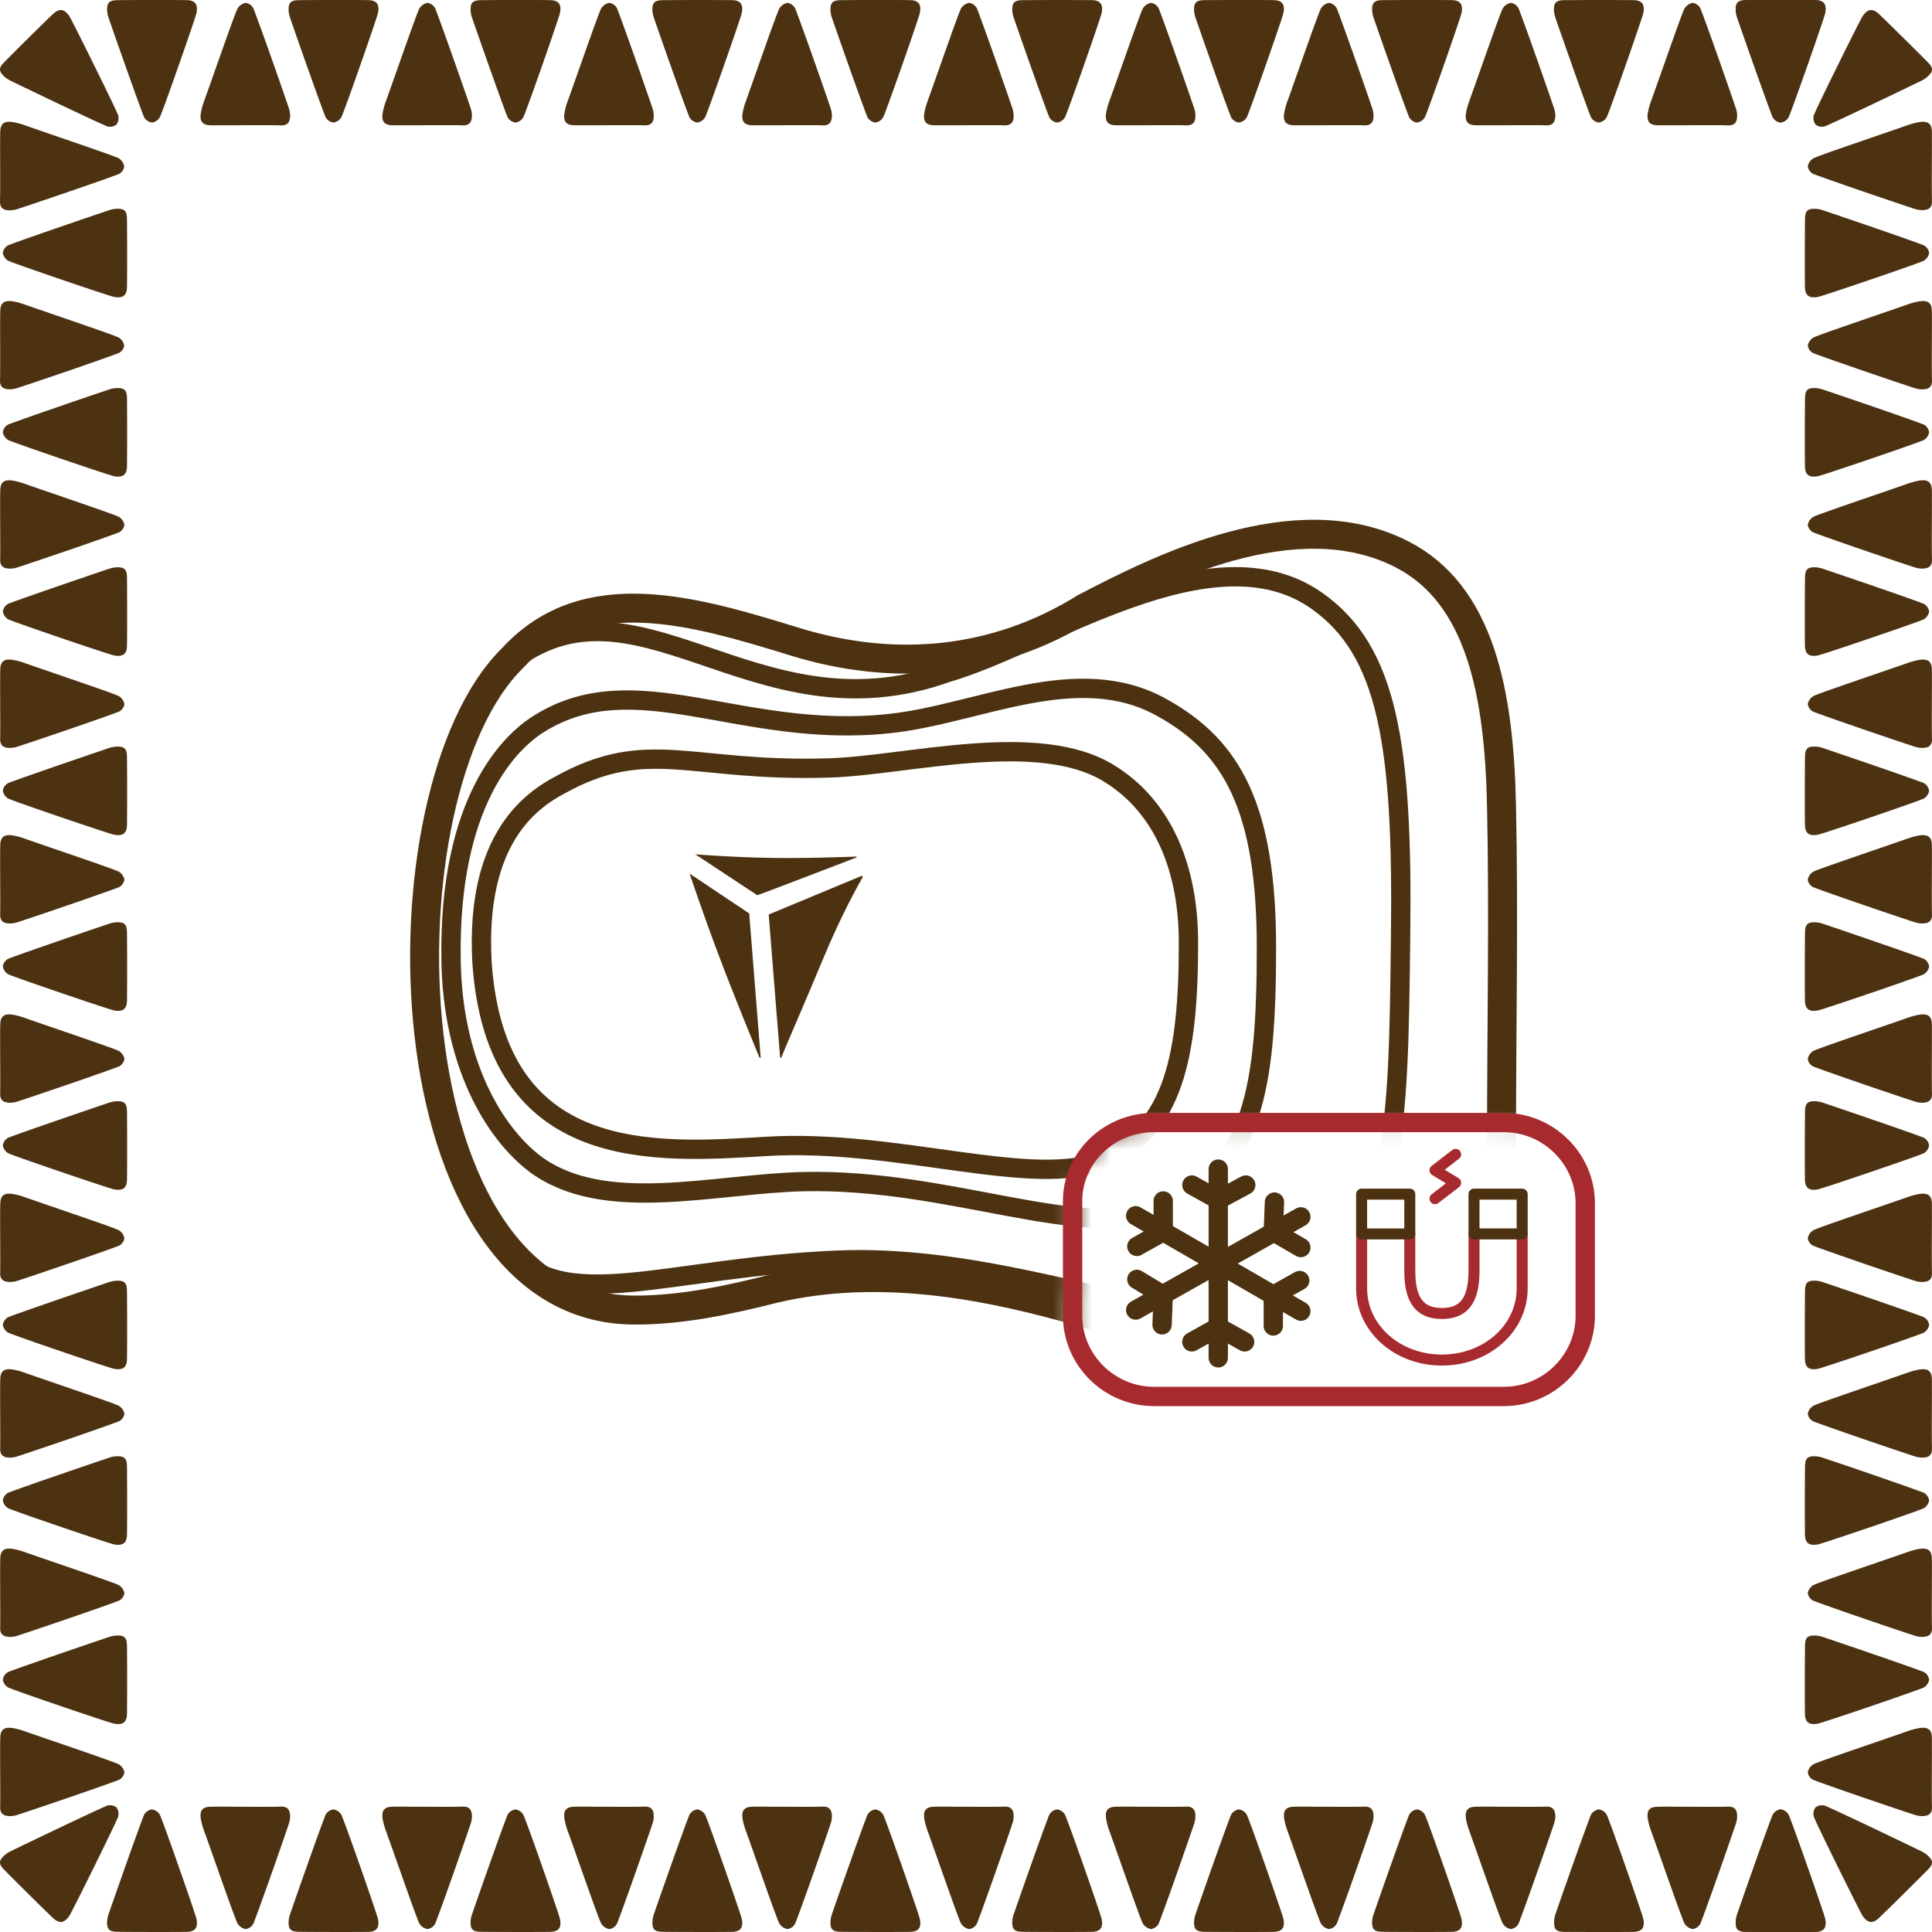 <svg xmlns="http://www.w3.org/2000/svg" width="100" height="100" fill="none" viewBox="0 0 100 100"><g clip-path="url(#clip0)"><path fill="#4C3211" fill-rule="evenodd" d="M9.638.007c.458 0 .618.208.534.657-.049.26-1.742 5.095-1.898 5.4a.554.554 0 0 1-.408.278.545.545 0 0 1-.41-.278C7.124 5.221 5.92 1.792 5.623.931a1.484 1.484 0 0 1-.078-.37c-.02-.41.099-.543.513-.552.6-.01 2.988-.014 3.58-.002Zm9.394 0c.458 0 .619.208.534.657-.048.26-1.741 5.095-1.897 5.4a.552.552 0 0 1-.41.278.545.545 0 0 1-.408-.278c-.335-.843-1.538-4.272-1.833-5.133a1.391 1.391 0 0 1-.078-.37c-.02-.41.098-.543.513-.552.619-.01 3.004-.014 3.58-.002Zm-8.107 6.477c-.445 0-.598-.194-.53-.632.04-.216.098-.428.175-.633.458-1.267 1.562-4.464 1.72-4.767a.615.615 0 0 1 .427-.303.538.538 0 0 1 .4.287c.333.845 1.545 4.293 1.834 5.167.046.13.068.269.066.407-.011.298-.117.492-.486.479-.614-.025-3.022.007-3.606-.005ZM28.452.007c.458 0 .619.208.534.657-.048.26-1.742 5.095-1.897 5.4a.551.551 0 0 1-.41.278.545.545 0 0 1-.408-.278c-.335-.843-1.538-4.272-1.833-5.133a1.388 1.388 0 0 1-.078-.37c-.02-.41.096-.543.513-.552.61-.01 2.995-.014 3.58-.002Zm-8.116 6.477c-.444 0-.598-.194-.53-.632a3.59 3.59 0 0 1 .175-.633C20.439 3.952 21.544.755 21.7.452a.615.615 0 0 1 .427-.303.538.538 0 0 1 .4.287c.333.845 1.543 4.293 1.834 5.167.046.13.069.269.066.407-.011.298-.116.492-.488.479-.611-.025-3.02.007-3.604-.005ZM37.86.007c.46 0 .622.208.537.657-.048.26-1.744 5.095-1.897 5.4a.557.557 0 0 1-.41.278.546.546 0 0 1-.408-.278c-.335-.843-1.538-4.272-1.833-5.133a1.388 1.388 0 0 1-.078-.37c-.02-.41.096-.543.513-.552a209.9 209.9 0 0 1 3.577-.002Zm-8.114 6.477c-.444 0-.598-.194-.53-.632.038-.216.095-.428.173-.633.458-1.267 1.565-4.464 1.72-4.767a.62.62 0 0 1 .43-.303.539.539 0 0 1 .4.287c.332.845 1.542 4.293 1.833 5.167.047.13.068.269.064.407 0 .298-.114.492-.486.479-.614-.025-3.02.007-3.604-.005ZM47.079.007c.458 0 .619.208.534.657-.048.26-1.742 5.095-1.897 5.4a.552.552 0 0 1-.41.278.546.546 0 0 1-.408-.278c-.335-.843-1.538-4.272-1.834-5.133a1.388 1.388 0 0 1-.077-.37c-.021-.41.098-.543.513-.552.61-.01 2.995-.014 3.579-.002Zm-8.112 6.477c-.445 0-.598-.194-.53-.632.04-.216.098-.428.175-.633.458-1.267 1.562-4.464 1.72-4.767a.616.616 0 0 1 .427-.303.539.539 0 0 1 .4.287c.333.845 1.545 4.293 1.834 5.167.046.13.068.269.066.407-.011.298-.117.492-.485.479-.628-.025-3.027.007-3.607-.005ZM56.487.007c.458 0 .62.208.536.657-.048.26-1.741 5.095-1.897 5.4a.552.552 0 0 1-.41.278.545.545 0 0 1-.408-.278c-.335-.843-1.538-4.272-1.833-5.133a1.388 1.388 0 0 1-.078-.37c-.02-.41.096-.543.513-.552a209.9 209.9 0 0 1 3.577-.002Zm-8.114 6.477c-.444 0-.598-.194-.53-.632.04-.216.098-.428.175-.633.458-1.267 1.563-4.464 1.718-4.767a.624.624 0 0 1 .429-.303.538.538 0 0 1 .401.287c.332.845 1.542 4.293 1.833 5.167.046.13.069.269.066.407 0 .298-.116.492-.488.479-.611-.025-3.02.007-3.604-.005ZM65.897.007c.458 0 .619.208.536.657-.048.26-1.744 5.095-1.897 5.4a.557.557 0 0 1-.41.278.545.545 0 0 1-.408-.278c-.335-.843-1.538-4.272-1.833-5.133a1.392 1.392 0 0 1-.078-.37c-.02-.41.096-.543.513-.552.61-.01 2.997-.014 3.577-.002Zm-8.114 6.477c-.444 0-.598-.194-.529-.632.037-.216.094-.428.172-.633.458-1.267 1.565-4.464 1.72-4.767a.619.619 0 0 1 .43-.303.538.538 0 0 1 .4.287c.332.845 1.542 4.293 1.833 5.167.047.13.068.269.064.407 0 .298-.114.492-.485.479-.614-.025-3.02.007-3.605-.005ZM75.116.007c.458 0 .619.208.534.657-.048.26-1.741 5.095-1.897 5.4a.553.553 0 0 1-.41.278.545.545 0 0 1-.408-.278c-.335-.843-1.538-4.272-1.833-5.133a1.388 1.388 0 0 1-.078-.37c-.02-.41.098-.543.513-.552.61-.01 2.995-.014 3.58-.002ZM67 6.484c-.444 0-.598-.194-.53-.632.04-.216.098-.428.175-.633.458-1.267 1.563-4.464 1.72-4.767a.615.615 0 0 1 .427-.303.538.538 0 0 1 .4.287c.333.845 1.545 4.293 1.834 5.167.046.13.069.269.066.407 0 .298-.116.492-.485.479-.614-.025-3.023.007-3.607-.005ZM84.524.007c.458 0 .621.208.536.657-.048.26-1.741 5.095-1.897 5.4a.551.551 0 0 1-.41.278.545.545 0 0 1-.408-.278c-.335-.843-1.538-4.272-1.833-5.133a1.388 1.388 0 0 1-.078-.37c-.02-.41.096-.543.513-.552a209.9 209.9 0 0 1 3.577-.002ZM76.41 6.484c-.444 0-.598-.194-.53-.632.04-.216.098-.428.175-.633.458-1.267 1.563-4.464 1.719-4.767a.624.624 0 0 1 .428-.303.539.539 0 0 1 .401.287c.332.845 1.542 4.293 1.833 5.167.046.13.069.269.067.407-.012.298-.117.492-.489.479-.611-.025-3.01.007-3.604-.005ZM93.935.007c.458 0 .619.208.536.657-.048.26-1.743 5.095-1.897 5.4a.557.557 0 0 1-.41.278.545.545 0 0 1-.408-.278c-.335-.843-1.537-4.272-1.833-5.133a1.388 1.388 0 0 1-.078-.37c-.02-.41.096-.543.513-.552.61-.01 2.993-.014 3.577-.002Z" clip-rule="evenodd"/><path fill="#4C3211" fill-rule="evenodd" d="M93.935.007c.458 0 .619.208.536.657-.048.26-1.743 5.095-1.897 5.4a.557.557 0 0 1-.41.278.545.545 0 0 1-.408-.278c-.335-.843-1.537-4.272-1.833-5.133a1.388 1.388 0 0 1-.078-.37c-.02-.41.096-.543.513-.552.61-.01 2.993-.014 3.577-.002Zm-8.114 6.477c-.444 0-.598-.194-.529-.632.037-.216.094-.428.172-.633.458-1.267 1.565-4.464 1.72-4.767a.62.62 0 0 1 .43-.303.538.538 0 0 1 .4.287c.333.845 1.542 4.293 1.833 5.167.047.13.069.269.065.407 0 .298-.115.492-.486.479-.614-.025-3.027.007-3.605-.005ZM6.573 14.841c0 .452-.21.61-.666.53C5.645 15.322.74 13.65.43 13.498a.57.57 0 0 1-.282-.404.524.524 0 0 1 .282-.402c.857-.33 4.336-1.516 5.206-1.808.121-.043.248-.069.376-.076.417-.02.55.095.56.506.01.6.013 2.953.001 3.527ZM2.734.734c.33-.311.586-.284.85.093.15.226 2.422 4.817 2.532 5.14a.557.557 0 0 1-.09.483.551.551 0 0 1-.488.089c-.843-.364-4.152-1.95-4.977-2.355a1.44 1.44 0 0 1-.32-.208c-.31-.275-.321-.451-.032-.745C.63 2.799 2.305 1.134 2.734.734ZM.013 6.84c0-.437.198-.588.642-.52.219.036.434.092.642.169 1.287.452 4.527 1.543 4.837 1.697a.62.62 0 0 1 .295.433.522.522 0 0 1-.29.396c-.858.327-4.354 1.52-5.241 1.807a1.218 1.218 0 0 1-.413.064c-.3 0-.5-.113-.485-.48.025-.616-.007-2.99.013-3.567Zm6.56 17.28c0 .452-.21.61-.666.53C5.645 24.601.74 22.93.43 22.778a.57.57 0 0 1-.282-.405.524.524 0 0 1 .282-.402c.857-.33 4.336-1.516 5.206-1.808.121-.043.248-.069.376-.076.417-.02.55.095.56.506.01.6.013 2.95.001 3.527Zm-6.56-8.002c0-.436.198-.587.642-.522.219.038.433.096.642.172 1.287.452 4.527 1.543 4.837 1.697a.614.614 0 0 1 .295.418.518.518 0 0 1-.29.393c-.858.33-4.354 1.523-5.241 1.807a1.222 1.222 0 0 1-.413.066c-.3 0-.5-.113-.485-.48.025-.6-.007-2.975.013-3.55ZM6.573 33.4c0 .452-.21.61-.666.526C5.645 33.88.74 32.21.43 32.058a.57.57 0 0 1-.282-.405.53.53 0 0 1 .282-.404c.857-.328 4.336-1.514 5.206-1.808a1.56 1.56 0 0 1 .376-.076c.417-.02.55.097.56.506.01.6.013 2.953.001 3.529ZM.014 25.397c0-.436.197-.59.642-.522.218.038.433.096.641.172 1.288.452 4.528 1.543 4.837 1.697a.613.613 0 0 1 .305.422.518.518 0 0 1-.291.393c-.857.33-4.354 1.523-5.24 1.808a1.22 1.22 0 0 1-.413.065c-.3-.011-.5-.115-.486-.479.016-.605-.016-2.98.005-3.556Zm6.559 17.282c0 .452-.21.61-.666.526-.262-.047-5.167-1.717-5.477-1.87a.56.56 0 0 1-.282-.403.528.528 0 0 1 .282-.404c.857-.328 4.336-1.514 5.206-1.808a1.54 1.54 0 0 1 .376-.076c.417-.02.55.097.56.506.01.6.013 2.953.001 3.529ZM.014 34.676c0-.436.197-.59.642-.522.218.038.433.096.641.172 1.288.452 4.528 1.54 4.837 1.697a.614.614 0 0 1 .305.422.518.518 0 0 1-.291.393c-.857.33-4.354 1.523-5.24 1.808a1.222 1.222 0 0 1-.413.065c-.3 0-.5-.115-.486-.479.016-.605-.016-2.98.005-3.556Zm6.559 17.096c0 .452-.21.61-.666.53C5.645 52.253.74 50.581.43 50.43a.57.57 0 0 1-.282-.404.525.525 0 0 1 .282-.402c.857-.33 4.336-1.516 5.206-1.808.121-.043.248-.069.376-.077.417-.02.55.095.56.507.01.59.013 2.944.001 3.526ZM.014 43.763c0-.436.197-.587.642-.522.218.038.433.096.641.172 1.288.452 4.528 1.543 4.837 1.697a.614.614 0 0 1 .305.422.518.518 0 0 1-.291.393c-.857.33-4.354 1.523-5.24 1.808a1.22 1.22 0 0 1-.413.065c-.3 0-.5-.113-.486-.479.016-.605-.016-2.98.005-3.556Zm6.559 17.273c0 .451-.21.61-.666.526C5.645 61.515.74 59.845.43 59.694a.57.57 0 0 1-.282-.405.529.529 0 0 1 .282-.404c.857-.328 4.336-1.514 5.206-1.808a1.56 1.56 0 0 1 .376-.076c.417-.02.55.097.56.506.01.61.013 2.962.001 3.529ZM.014 53.042c0-.436.197-.59.642-.522.218.038.433.096.641.172 1.288.452 4.528 1.543 4.837 1.697a.613.613 0 0 1 .305.422.518.518 0 0 1-.291.393c-.857.33-4.354 1.523-5.24 1.808a1.222 1.222 0 0 1-.413.065c-.3-.011-.5-.115-.486-.479.016-.605-.016-2.98.005-3.556Zm6.559 17.282c0 .452-.21.61-.666.526C5.645 70.803.74 69.133.43 68.98a.56.56 0 0 1-.282-.403.529.529 0 0 1 .282-.404c.857-.328 4.336-1.514 5.206-1.808.122-.04.248-.066.376-.076.417-.02.55.097.56.506.01.6.013 2.953.001 3.529ZM.014 62.321c0-.436.197-.59.642-.522.218.038.433.096.641.172 1.288.452 4.528 1.54 4.837 1.697a.616.616 0 0 1 .305.42.518.518 0 0 1-.291.395c-.857.33-4.354 1.523-5.24 1.808a1.22 1.22 0 0 1-.413.065c-.3-.011-.5-.115-.486-.479.016-.605-.016-2.98.005-3.556ZM6.573 79.41c0 .453-.21.61-.666.53C5.645 79.891.74 78.22.43 78.069a.57.57 0 0 1-.282-.405.524.524 0 0 1 .282-.402c.857-.33 4.336-1.516 5.206-1.807.121-.043.248-.07.376-.077.417-.02.55.095.56.504.01.603.013 2.953.001 3.529ZM.014 71.408c0-.436.197-.59.642-.522.218.038.433.096.641.172 1.288.452 4.528 1.543 4.837 1.697a.614.614 0 0 1 .305.422.518.518 0 0 1-.291.393c-.857.33-4.354 1.523-5.24 1.808a1.222 1.222 0 0 1-.413.066c-.3 0-.5-.114-.486-.48.016-.598-.016-2.98.005-3.556ZM6.573 88.69c0 .452-.21.61-.666.526C5.645 89.17.74 87.5.43 87.346a.56.56 0 0 1-.282-.403.529.529 0 0 1 .282-.404c.857-.328 4.336-1.514 5.206-1.807.122-.041.248-.067.376-.077.417-.02.55.097.56.506.01.6.013 2.953.001 3.529ZM.014 80.692c0-.436.197-.59.642-.522.218.038.433.096.641.172 1.288.451 4.528 1.543 4.837 1.696a.613.613 0 0 1 .305.423.518.518 0 0 1-.291.393c-.857.33-4.354 1.523-5.24 1.808a1.222 1.222 0 0 1-.413.065c-.3-.011-.5-.115-.486-.479.016-.62-.016-2.985.005-3.556Zm0 9.274c0-.438.197-.59.642-.522.218.038.433.096.641.172 1.288.452 4.528 1.541 4.837 1.697a.616.616 0 0 1 .305.42.518.518 0 0 1-.291.395c-.857.33-4.354 1.523-5.24 1.808a1.222 1.222 0 0 1-.413.065c-.3-.01-.5-.115-.486-.479.016-.605-.016-2.98.005-3.556Zm93.41-75.125c0 .452.21.61.666.53.264-.048 5.17-1.72 5.48-1.872a.57.57 0 0 0 .28-.404.536.536 0 0 0-.28-.402c-.858-.33-4.336-1.516-5.21-1.808a1.328 1.328 0 0 0-.375-.076c-.415-.02-.55.095-.557.506-.011.6-.016 2.953-.004 3.527ZM97.265.734c-.328-.311-.587-.284-.85.093-.152.226-2.422 4.817-2.533 5.14a.566.566 0 0 0 .092.483.55.55 0 0 0 .488.089c.841-.364 4.152-1.95 4.977-2.355a1.44 1.44 0 0 0 .32-.208c.308-.275.322-.451.033-.745A186.973 186.973 0 0 0 97.265.734ZM9.638 99.993c.458 0 .618-.208.534-.657-.049-.26-1.742-5.097-1.898-5.402a.558.558 0 0 0-.408-.278.556.556 0 0 0-.41.278c-.332.845-1.537 4.274-1.833 5.135a1.47 1.47 0 0 0-.078.37c-.02.41.099.543.513.55.6.011 2.988.015 3.58.004Zm9.394 0c.458 0 .619-.208.534-.657-.048-.26-1.741-5.097-1.897-5.402a.559.559 0 0 0-.41-.278.556.556 0 0 0-.408.278c-.335.845-1.538 4.274-1.833 5.135-.044.12-.07.244-.078.37-.02.41.098.543.513.55.619.011 3.004.015 3.58.004Zm-8.107-6.477c-.445 0-.598.192-.53.632a3.6 3.6 0 0 0 .175.633c.458 1.267 1.562 4.464 1.72 4.767a.613.613 0 0 0 .427.3.536.536 0 0 0 .4-.284c.333-.845 1.545-4.293 1.834-5.17a1.17 1.17 0 0 0 .066-.404c-.011-.298-.117-.495-.486-.479-.614.023-3.022-.007-3.606.005Zm17.527 6.477c.458 0 .619-.208.534-.657-.048-.26-1.742-5.097-1.897-5.402a.559.559 0 0 0-.41-.278.556.556 0 0 0-.408.278c-.335.845-1.538 4.274-1.833 5.135-.044.12-.07.244-.078.37-.02.41.096.543.513.55.61.011 2.995.015 3.58.004Zm-8.116-6.477c-.444 0-.598.192-.53.632.04.216.098.428.175.633.458 1.267 1.563 4.464 1.72 4.767a.612.612 0 0 0 .427.3.536.536 0 0 0 .4-.284c.333-.845 1.543-4.293 1.834-5.17.046-.13.068-.266.066-.404-.011-.298-.116-.495-.488-.479-.611.023-3.02-.007-3.604.005Zm17.524 6.477c.46 0 .622-.208.537-.657-.048-.26-1.744-5.097-1.897-5.402a.562.562 0 0 0-.41-.278.557.557 0 0 0-.408.278c-.335.845-1.538 4.274-1.833 5.135-.044.12-.07.244-.078.37-.02.41.096.543.513.55.61.011 2.995.015 3.577.004Zm-8.114-6.477c-.444 0-.598.192-.53.632.038.216.095.428.173.633.458 1.267 1.565 4.464 1.72 4.767a.617.617 0 0 0 .43.3.535.535 0 0 0 .4-.284c.332-.845 1.542-4.293 1.833-5.17a1.11 1.11 0 0 0 .064-.404c0-.298-.114-.495-.486-.479-.614.023-3.02-.007-3.604.005Zm17.333 6.477c.458 0 .619-.208.534-.657-.048-.26-1.742-5.097-1.897-5.402a.558.558 0 0 0-.41-.278.556.556 0 0 0-.408.278c-.335.845-1.538 4.274-1.834 5.135-.043.12-.069.244-.077.37-.021.41.098.543.513.55.61.011 2.995.015 3.579.004Zm-8.112-6.477c-.445 0-.598.192-.53.632a3.6 3.6 0 0 0 .175.633c.458 1.267 1.562 4.464 1.72 4.767a.613.613 0 0 0 .427.3.535.535 0 0 0 .4-.284c.333-.845 1.545-4.293 1.834-5.17a1.17 1.17 0 0 0 .066-.404c-.011-.298-.117-.495-.485-.479-.628.023-3.027-.007-3.607.005Zm17.52 6.477c.458 0 .62-.208.536-.657-.048-.26-1.741-5.097-1.897-5.402a.558.558 0 0 0-.41-.278.556.556 0 0 0-.408.278c-.335.845-1.538 4.274-1.833 5.135-.044.12-.07.244-.078.37-.02.41.096.543.513.55.61.011 2.995.015 3.577.004Zm-8.114-6.477c-.444 0-.598.192-.53.632a3.6 3.6 0 0 0 .175.633c.458 1.267 1.563 4.464 1.718 4.767a.62.62 0 0 0 .429.3.536.536 0 0 0 .401-.284c.332-.845 1.542-4.293 1.833-5.17a1.17 1.17 0 0 0 .066-.404c0-.298-.116-.495-.488-.479-.611.023-3.02-.007-3.604.005Zm17.524 6.477c.458 0 .619-.208.536-.657-.048-.26-1.744-5.097-1.897-5.402a.562.562 0 0 0-.41-.278.556.556 0 0 0-.408.278c-.335.845-1.538 4.274-1.833 5.135a1.35 1.35 0 0 0-.078.37c-.02.41.096.543.513.55.61.011 2.997.015 3.577.004Zm-8.114-6.477c-.444 0-.598.192-.529.632.037.216.094.428.172.633.458 1.267 1.565 4.464 1.72 4.767a.617.617 0 0 0 .43.3.536.536 0 0 0 .4-.284c.332-.845 1.542-4.293 1.833-5.17a1.11 1.11 0 0 0 .064-.404c0-.298-.114-.495-.485-.479-.614.023-3.02-.007-3.605.005Zm17.333 6.477c.458 0 .619-.208.534-.657-.048-.26-1.741-5.097-1.897-5.402a.559.559 0 0 0-.41-.278.557.557 0 0 0-.408.278c-.335.845-1.538 4.274-1.833 5.135-.044.12-.07.244-.078.37-.02.41.098.543.513.55.61.011 2.995.015 3.58.004ZM67 93.516c-.444 0-.598.192-.53.632a3.6 3.6 0 0 0 .175.633c.458 1.267 1.563 4.464 1.72 4.767a.612.612 0 0 0 .427.3.536.536 0 0 0 .4-.284c.333-.845 1.545-4.293 1.834-5.17a1.17 1.17 0 0 0 .067-.404c0-.298-.117-.495-.486-.479-.614.023-3.023-.007-3.607.005Zm17.525 6.477c.458 0 .62-.208.536-.657-.048-.26-1.741-5.097-1.897-5.402a.557.557 0 0 0-.41-.278.556.556 0 0 0-.408.278c-.335.845-1.538 4.274-1.833 5.135a1.349 1.349 0 0 0-.071.375c-.02.41.096.542.513.55.603.006 2.988.01 3.57 0Zm-8.115-6.477c-.444 0-.598.192-.53.632.04.216.098.428.175.633.458 1.267 1.563 4.464 1.719 4.767a.621.621 0 0 0 .428.3.535.535 0 0 0 .401-.284c.332-.845 1.542-4.293 1.833-5.17a1.17 1.17 0 0 0 .067-.404c-.012-.298-.117-.495-.489-.479-.611.023-3.01-.007-3.604.005Zm17.525 6.477c.458 0 .619-.208.536-.657-.048-.26-1.743-5.097-1.897-5.402a.562.562 0 0 0-.41-.278.556.556 0 0 0-.408.278c-.335.845-1.537 4.274-1.833 5.135a1.35 1.35 0 0 0-.078.37c-.02.41.096.543.513.55.61.011 2.993.015 3.577.004Z" clip-rule="evenodd"/><path fill="#4C3211" fill-rule="evenodd" d="M93.935 99.993c.458 0 .619-.208.536-.657-.048-.26-1.743-5.097-1.897-5.402a.562.562 0 0 0-.41-.278.556.556 0 0 0-.408.278c-.335.845-1.537 4.274-1.833 5.135a1.35 1.35 0 0 0-.078.37c-.02.41.096.543.513.55.61.011 2.993.015 3.577.004Zm-8.114-6.477c-.444 0-.598.192-.529.632.037.216.094.428.172.633.458 1.267 1.565 4.464 1.72 4.767a.616.616 0 0 0 .43.3.535.535 0 0 0 .4-.284c.333-.845 1.542-4.293 1.833-5.17.047-.13.068-.266.065-.404 0-.298-.115-.495-.486-.479-.614.023-3.027-.007-3.605.005Zm-83.087 5.75c.33.312.586.284.85-.093.15-.226 2.422-4.817 2.532-5.142a.553.553 0 0 0-.09-.481.553.553 0 0 0-.488-.088c-.843.363-4.152 1.95-4.977 2.354a1.297 1.297 0 0 0-.32.208c-.31.273-.321.452-.032.745.421.432 2.096 2.097 2.525 2.497Zm94.53 0c-.328.312-.587.284-.85-.093-.151-.226-2.422-4.817-2.532-5.142a.558.558 0 0 1 .091-.481.55.55 0 0 1 .489-.088c.84.363 4.151 1.95 4.976 2.354.117.053.225.123.321.208.307.273.321.451.032.745a187.12 187.12 0 0 1-2.527 2.497ZM99.993 6.84c0-.437-.195-.588-.642-.52a3.535 3.535 0 0 0-.641.169c-1.286.452-4.528 1.543-4.835 1.697a.62.62 0 0 0-.305.422.525.525 0 0 0 .289.396c.857.327 4.354 1.52 5.243 1.807.132.044.27.066.41.063.302 0 .502-.113.486-.479-.023-.605.006-2.98-.005-3.556Zm-6.569 17.28c0 .452.21.61.666.53.264-.048 5.17-1.72 5.48-1.871a.57.57 0 0 0 .28-.405.535.535 0 0 0-.28-.402c-.858-.33-4.336-1.516-5.21-1.808a1.321 1.321 0 0 0-.375-.076c-.415-.02-.55.095-.557.506-.011.6-.016 2.95-.004 3.527Zm6.569-8.002c0-.436-.195-.587-.642-.522a3.73 3.73 0 0 0-.641.172c-1.286.452-4.528 1.543-4.835 1.697a.614.614 0 0 0-.305.422.52.52 0 0 0 .289.393c.857.33 4.354 1.523 5.243 1.808.132.045.27.067.41.065.302 0 .502-.113.486-.479-.023-.605.006-2.98-.005-3.556ZM93.424 33.4c0 .452.21.61.666.526.264-.047 5.17-1.717 5.48-1.868a.57.57 0 0 0 .28-.405.54.54 0 0 0-.28-.404c-.858-.328-4.336-1.514-5.21-1.808a1.5 1.5 0 0 0-.375-.076c-.415-.02-.55.097-.557.506-.011.6-.016 2.953-.004 3.529Zm6.569-8.003c0-.436-.195-.59-.642-.522a3.74 3.74 0 0 0-.641.172c-1.286.452-4.528 1.543-4.835 1.697a.613.613 0 0 0-.305.422.521.521 0 0 0 .289.393c.857.33 4.354 1.523 5.243 1.808.132.045.27.067.41.065.302-.011.502-.115.486-.479-.023-.605.006-2.98-.005-3.556Zm-6.569 17.282c0 .452.21.61.666.526.264-.047 5.17-1.717 5.48-1.87a.562.562 0 0 0 .28-.403.54.54 0 0 0-.28-.404c-.858-.328-4.336-1.514-5.21-1.808a1.5 1.5 0 0 0-.375-.076c-.415-.02-.55.097-.557.506-.011.6-.016 2.953-.004 3.529Zm6.569-8.003c0-.436-.195-.59-.642-.522a3.73 3.73 0 0 0-.641.172c-1.286.452-4.528 1.54-4.835 1.697a.614.614 0 0 0-.305.422.52.52 0 0 0 .289.393c.857.33 4.354 1.523 5.243 1.808.132.045.27.067.41.065.302 0 .502-.115.486-.479-.023-.605.006-2.98-.005-3.556Zm-6.569 17.096c0 .452.21.61.666.53.264-.048 5.17-1.72 5.48-1.872a.57.57 0 0 0 .28-.404.536.536 0 0 0-.28-.402c-.858-.33-4.336-1.516-5.21-1.808a1.328 1.328 0 0 0-.375-.077c-.415-.02-.55.095-.557.507-.011.59-.016 2.944-.004 3.526Zm6.569-8.009c0-.436-.195-.587-.642-.522a3.73 3.73 0 0 0-.641.172c-1.286.452-4.528 1.543-4.835 1.697a.614.614 0 0 0-.305.422.52.52 0 0 0 .289.393c.857.33 4.354 1.523 5.243 1.808.132.045.27.067.41.065.302 0 .502-.113.486-.479-.023-.605.006-2.98-.005-3.556Zm-6.569 17.273c0 .451.21.61.666.526.264-.047 5.17-1.717 5.48-1.868a.57.57 0 0 0 .28-.405.54.54 0 0 0-.28-.404c-.858-.328-4.336-1.514-5.21-1.808a1.496 1.496 0 0 0-.375-.076c-.415-.02-.55.097-.557.506-.011.61-.016 2.962-.004 3.529Zm6.569-7.994c0-.436-.195-.59-.642-.522a3.74 3.74 0 0 0-.641.172c-1.286.452-4.528 1.543-4.835 1.697a.614.614 0 0 0-.305.422.521.521 0 0 0 .289.393c.857.33 4.354 1.523 5.243 1.808.132.045.27.067.41.065.302-.011.502-.115.486-.479-.023-.605.006-2.98-.005-3.556Zm-6.569 17.282c0 .452.21.61.666.526.264-.047 5.17-1.717 5.48-1.87a.562.562 0 0 0 .28-.403.54.54 0 0 0-.28-.404c-.858-.328-4.336-1.514-5.21-1.808a1.496 1.496 0 0 0-.375-.076c-.415-.02-.55.097-.557.506-.011.6-.016 2.953-.004 3.529Zm6.569-8.003c0-.436-.195-.59-.642-.522a3.73 3.73 0 0 0-.641.172c-1.286.452-4.528 1.54-4.835 1.697a.616.616 0 0 0-.305.42.52.52 0 0 0 .289.395c.857.33 4.354 1.523 5.243 1.808.132.045.27.067.41.065.302-.011.502-.115.486-.479-.023-.605.006-2.98-.005-3.556ZM93.424 79.41c0 .453.21.61.666.53.264-.048 5.17-1.72 5.48-1.871a.57.57 0 0 0 .28-.405.535.535 0 0 0-.28-.402c-.858-.33-4.336-1.516-5.21-1.807a1.321 1.321 0 0 0-.375-.077c-.415-.02-.55.095-.557.504a180.73 180.73 0 0 0-.004 3.529Zm6.569-8.002c0-.436-.195-.59-.642-.522a3.74 3.74 0 0 0-.641.172c-1.286.452-4.528 1.543-4.835 1.697a.614.614 0 0 0-.305.422.521.521 0 0 0 .289.393c.857.33 4.354 1.523 5.243 1.808.132.045.27.067.41.066.302 0 .502-.114.486-.48-.023-.598.006-2.98-.005-3.556ZM93.424 88.69c0 .452.21.61.666.526.264-.047 5.17-1.717 5.48-1.87a.562.562 0 0 0 .28-.403.54.54 0 0 0-.28-.404c-.858-.328-4.336-1.514-5.21-1.807a1.496 1.496 0 0 0-.375-.077c-.415-.02-.55.097-.557.506-.011.6-.016 2.953-.004 3.529Zm6.569-7.998c0-.436-.195-.59-.642-.522a3.74 3.74 0 0 0-.641.172c-1.286.451-4.528 1.543-4.835 1.696a.613.613 0 0 0-.305.423.52.52 0 0 0 .289.393c.857.33 4.354 1.523 5.243 1.807.132.046.27.068.41.066.302-.011.502-.115.486-.479-.023-.62.006-2.985-.005-3.556Zm0 9.274c0-.438-.195-.59-.642-.522a3.74 3.74 0 0 0-.641.172c-1.286.452-4.528 1.541-4.835 1.697a.616.616 0 0 0-.305.42.521.521 0 0 0 .289.395c.857.33 4.354 1.523 5.243 1.808.132.045.27.067.41.065.302-.01.502-.115.486-.479-.023-.605.006-2.98-.005-3.556Z" clip-rule="evenodd"/><mask id="mask0" width="62" height="61" x="18" y="16" maskUnits="userSpaceOnUse" style="mask-type:alpha"><mask id="path-83-inside-1" fill="#fff"><path fill-rule="evenodd" d="M79.29 16H18v60.638h61.29v-4.655a4.2 4.2 0 0 1-1.453.258H59.732c-2.315 0-4.215-1.882-4.215-4.177V62.24c-.06-2.294 1.84-4.177 4.215-4.177h18.105c.51 0 1 .092 1.453.259V16Z" clip-rule="evenodd"/></mask><path fill="#C4C4C4" fill-rule="evenodd" d="M79.29 16H18v60.638h61.29v-4.655a4.2 4.2 0 0 1-1.453.258H59.732c-2.315 0-4.215-1.882-4.215-4.177V62.24c-.06-2.294 1.84-4.177 4.215-4.177h18.105c.51 0 1 .092 1.453.259V16Z" clip-rule="evenodd"/><path fill="#4C3211" d="M18 16v-1.5h-1.5V16H18Zm61.29 0h1.5v-1.5h-1.5V16ZM18 76.638h-1.5v1.5H18v-1.5Zm61.29 0v1.5h1.5v-1.5h-1.5Zm0-4.655h1.5v-2.15l-2.018.742.518 1.408ZM55.517 62.24h1.5v-.039l-1.5.04Zm23.773-3.918-.518 1.407 2.018.743v-2.15h-1.5ZM18 17.5h61.29v-3H18v3Zm1.5 59.138V16h-3v60.638h3Zm59.79-1.5H18v3h61.29v-3Zm-1.5-3.155v4.655h3v-4.655h-3Zm.982-1.408a2.703 2.703 0 0 1-.935.166v3c.69 0 1.355-.124 1.971-.35l-1.036-2.816Zm-.935.166H59.732v3h18.105v-3Zm-18.105 0c-1.5 0-2.715-1.224-2.715-2.677h-3c0 3.136 2.584 5.677 5.715 5.677v-3Zm-2.715-2.677V62.24h-3v5.824h3Zm0-5.863c-.037-1.401 1.134-2.638 2.715-2.638v-3c-3.168 0-5.797 2.529-5.714 5.716l2.999-.078Zm2.715-2.638h18.105v-3H59.732v3Zm18.105 0c.33 0 .644.06.935.166l1.036-2.815a5.701 5.701 0 0 0-1.971-.35v3ZM77.79 16v42.322h3V16h-3Z" mask="url(#path-83-inside-1)"/></mask><g mask="url(#mask0)"><path stroke="#4C3211" stroke-linecap="round" stroke-linejoin="round" stroke-miterlimit="10" stroke-width="1.5" d="M70.002 70.338c-5.223 1.118-9.972-1.411-14.78-2.647-4.868-1.353-10.092-2.177-15.137-1-2.316.588-4.75 1.118-7.183 1.118-12.94.059-13.475-26.826-6.352-33.768 3.8-4.118 9.439-2.412 14.603-.824 5.165 1.589 10.388 1.118 15.018-1.765 3.74-1.941 10.863-5.589 16.384-2.765 4.036 2.06 5.046 7.119 5.164 13.06.119 5.707 0 11.472 0 17.178 0 4.883-2.493 10.296-7.717 11.413Z"/><path stroke="#4C3211" stroke-linecap="round" stroke-linejoin="round" stroke-miterlimit="10" d="M26.313 64.632c2.79 3.53 8.192.941 17.155.588 9.735-.353 18.105 4.589 23.507 2 5.402-2.647 5.402-8.883 5.52-18.766.12-9.883-.653-14.766-4.333-17.355-5.402-3.824-14.009 2.236-19.114 3.707-10.15 3.647-16.265-6.06-23.032-.177 0 0-4.036 3.883-4.036 14.884 0 11 4.333 15.119 4.333 15.119Z"/><path stroke="#4C3211" stroke-miterlimit="10" d="M39.67 59.337c6.767-.411 13.89 2.236 17.452.706 3.62-1.588 4.393-5.412 4.393-11.236 0-4.294-1.603-7.236-4.096-8.766-3.68-2.294-10.507-.411-14.484-.294-7.183.236-9.38-1.647-13.95.883-1.425.765-4.393 2.706-4.037 9.177.713 10.472 8.904 9.883 14.722 9.53Z"/><path stroke="#4C3211" stroke-miterlimit="10" d="M41.569 61.161c7.657-.176 14.424 3.118 18.58 1.412 4.749-1.941 5.401-6.353 5.401-13.53 0-7.237-1.78-10.413-5.401-12.414-4.393-2.47-9.557.353-14.128.824-7.658.824-13.119-3.118-18.105 0-1.544.941-4.69 4.06-4.57 12.178.058 5.353 2.195 9 4.392 10.648 3.561 2.588 9.141 1 13.83.882Z"/><path fill="#4C3211" d="M35.989 44.218s1.306.118 3.443.177 4.867-.059 4.867-.059c.06 0 .06.059 0 .059 0 0-5.045 1.941-5.105 1.941L35.99 44.22c-.06.058-.06 0 0 0Zm-.297 1s.713 2.118 1.425 4c.712 1.942 2.196 5.53 2.196 5.53h.06l-.594-7.47-3.087-2.06c.06-.058 0-.058 0 0Zm4.096 2.118 4.808-2s.06 0 .06.059c-.238.412-1.128 2-2.078 4.294-.95 2.295-2.018 4.707-2.137 5.06h-.06s-.593-7.354-.593-7.413Z"/></g><path stroke="#A72A2F" stroke-linecap="round" stroke-linejoin="round" stroke-miterlimit="10" d="M59.733 58.102h18.105c2.315 0 4.214 1.882 4.214 4.177v5.824c0 2.294-1.9 4.177-4.214 4.177H59.733c-2.316 0-4.215-1.883-4.215-4.177v-5.824c-.06-2.295 1.84-4.177 4.215-4.177Z"/><path stroke="#4C3211" stroke-linecap="round" stroke-linejoin="round" stroke-miterlimit="10" d="m61.691 61.337 1.366.765 1.424-.765m-1.424 8.943v-9.767m1.365 8.943-1.365-.765-1.366.764m-2.848-4.941 1.365-.765v-1.588"/><path stroke="#4C3211" stroke-linecap="round" stroke-linejoin="round" stroke-miterlimit="10" d="m67.331 67.867-4.274-2.47-4.274-2.471"/><path stroke="#4C3211" stroke-linecap="round" stroke-linejoin="round" stroke-miterlimit="10" d="m67.272 66.279-1.366.765v1.588m-5.758-.059.06-1.53-1.366-.823"/><path stroke="#4C3211" stroke-linecap="round" stroke-linejoin="round" stroke-miterlimit="10" d="m67.331 62.984-4.274 2.412-4.274 2.412"/><path stroke="#4C3211" stroke-linecap="round" stroke-linejoin="round" stroke-miterlimit="10" d="m65.966 62.22-.06 1.529 1.425.824"/><path stroke="#A72A2F" stroke-linecap="round" stroke-linejoin="round" stroke-miterlimit="10" stroke-width=".57" d="M70.477 63.867v2.824c0 2.059 1.84 3.706 4.155 3.706 2.315 0 4.155-1.647 4.155-3.706v-2.824"/><path stroke="#A72A2F" stroke-linecap="round" stroke-linejoin="round" stroke-miterlimit="10" stroke-width=".57" d="M72.97 63.867v1.883c0 1.235.296 2.235 1.662 2.235 1.365 0 1.662-1 1.662-2.236v-1.882"/><path stroke="#4C3211" stroke-linecap="round" stroke-linejoin="round" stroke-miterlimit="10" stroke-width=".57" d="M76.294 63.867h2.493v-2.059h-2.493v2.06Zm-3.324 0v-2.059h-2.493v2.06h2.493Z"/><path stroke="#A72A2F" stroke-linecap="round" stroke-linejoin="round" stroke-miterlimit="10" stroke-width=".57" d="m75.344 59.749-1.069.824 1.069.647-1.069.823"/></g><defs><clipPath id="clip0"><path fill="#fff" d="M0 0h100v100H0z"/></clipPath></defs></svg>